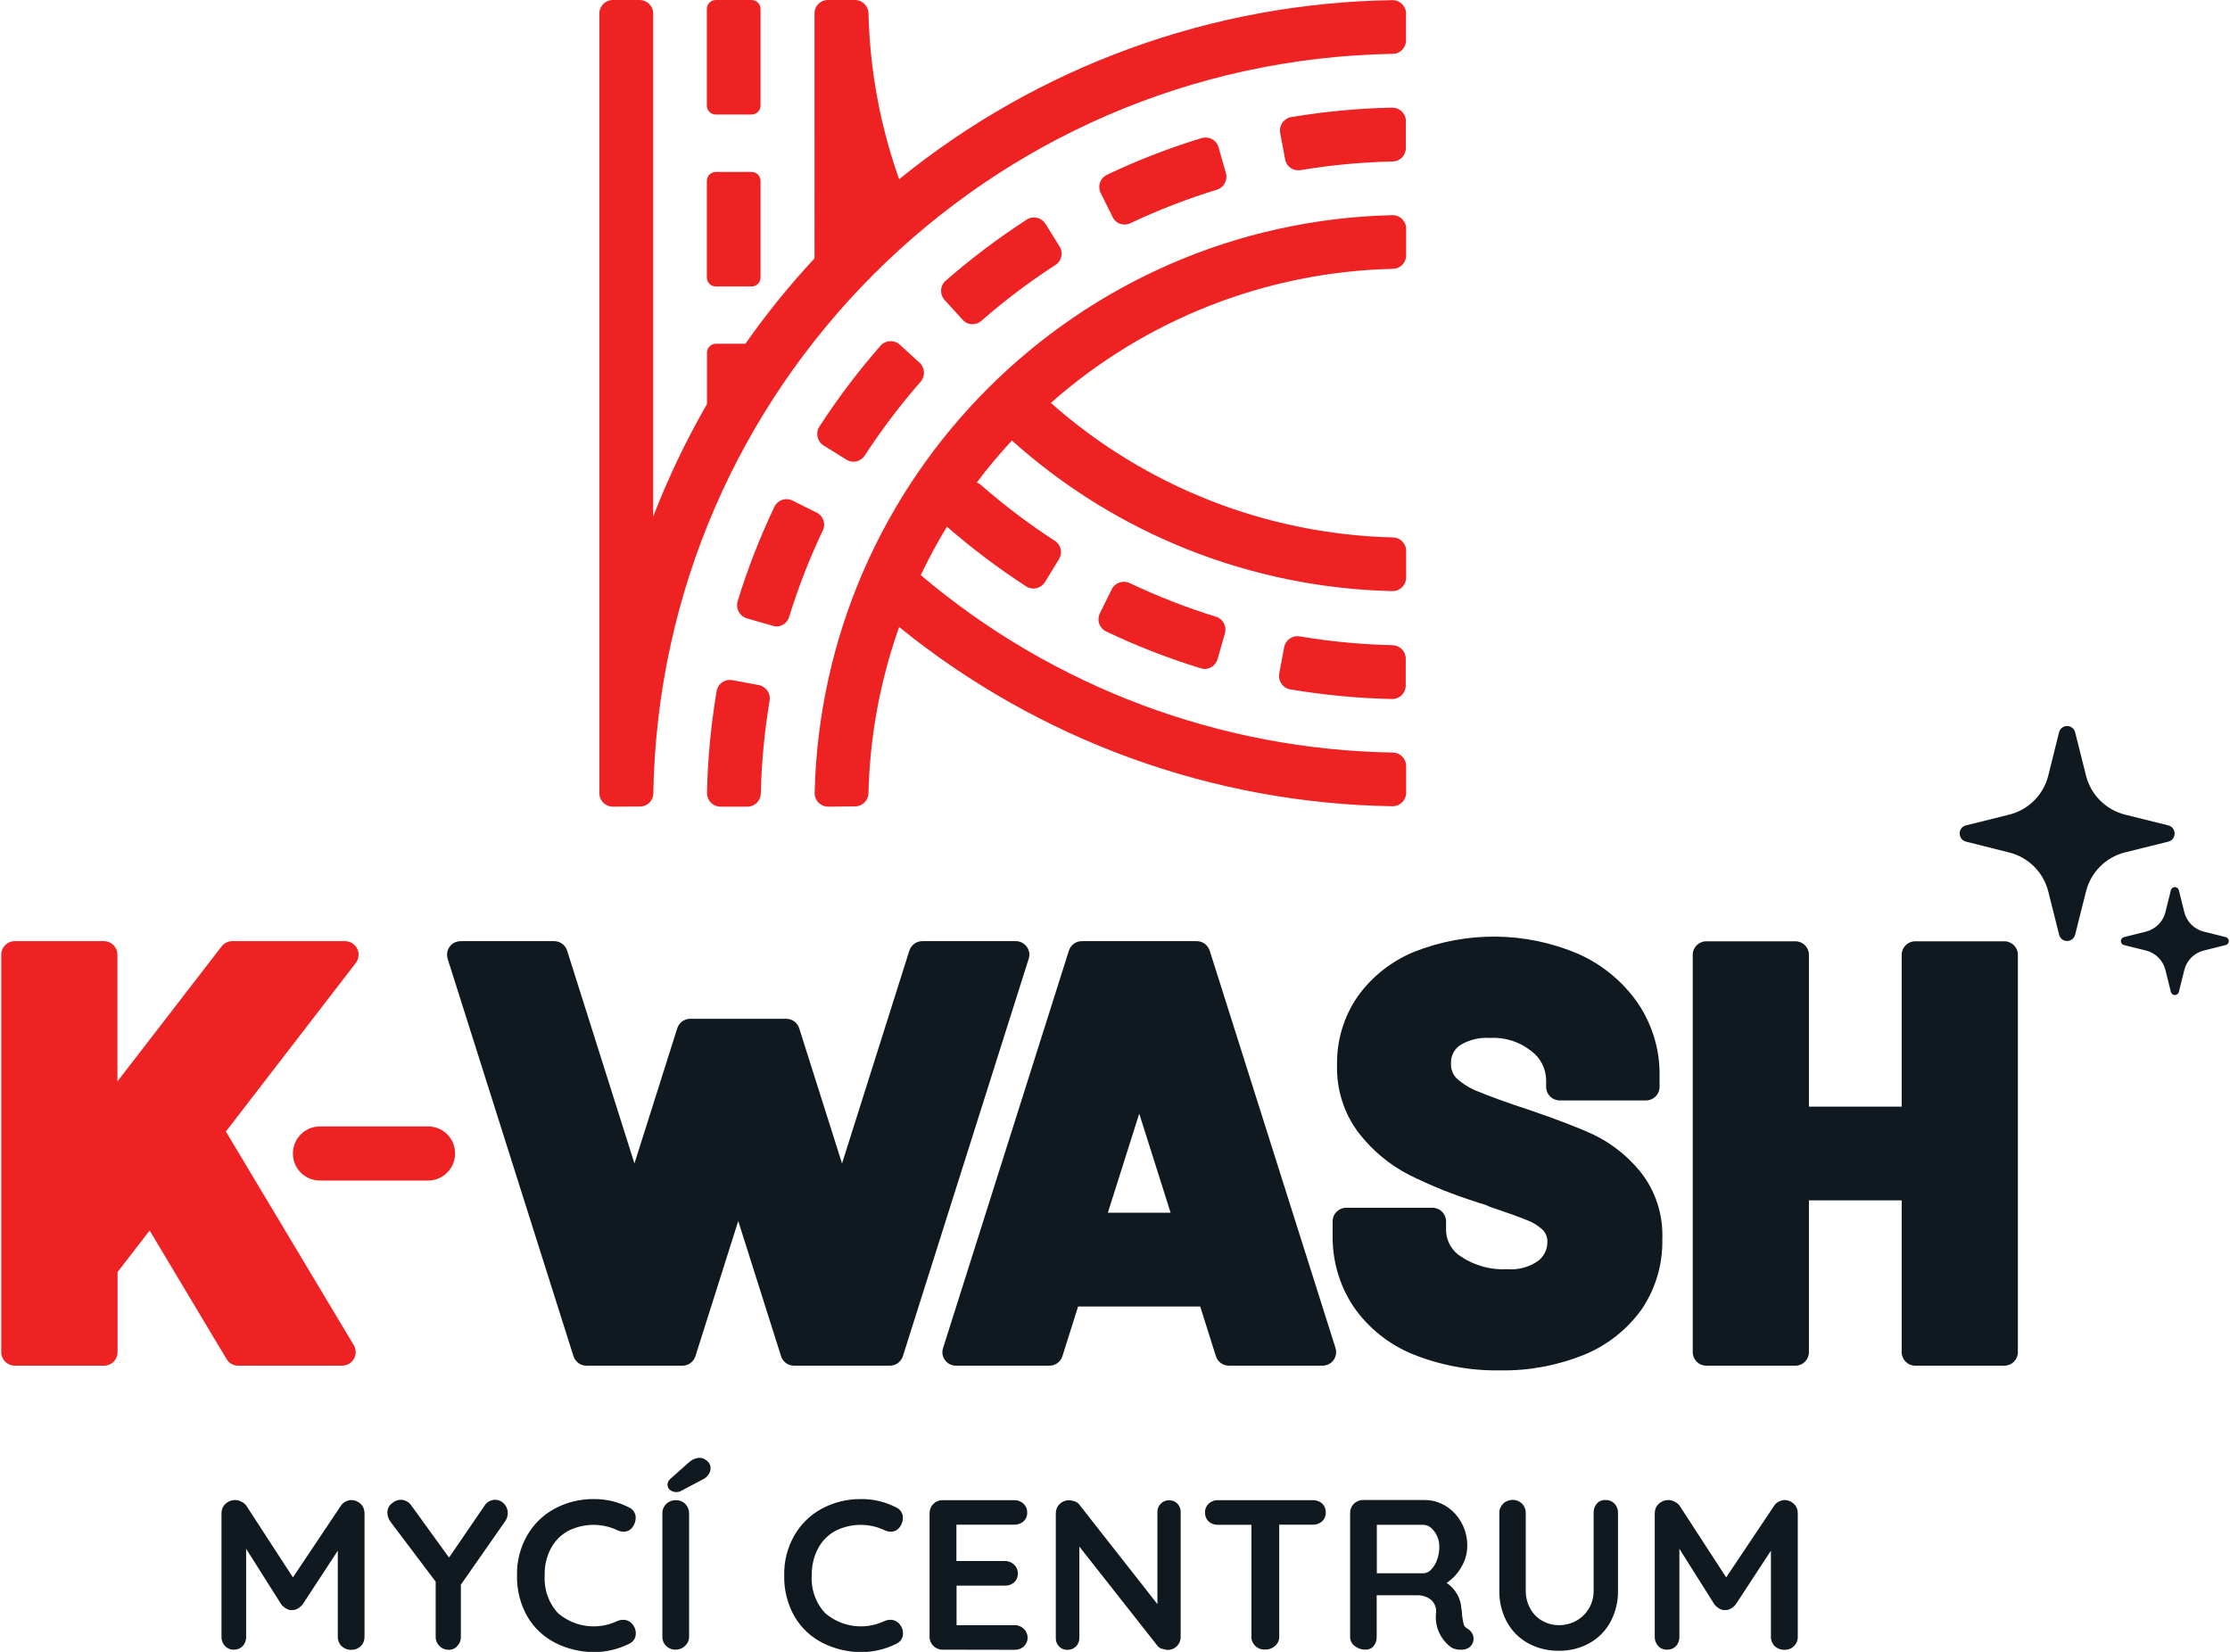 <?xml version="1.0" encoding="utf-8"?>
<!-- Generator: Adobe Illustrator 26.4.1, SVG Export Plug-In . SVG Version: 6.00 Build 0)  -->
<svg version="1.1" id="Vrstva_1" xmlns="http://www.w3.org/2000/svg" xmlns:xlink="http://www.w3.org/1999/xlink" x="0px" y="0px"
	 viewBox="0 0 162 120" style="enable-background:new 0 0 162 120;" xml:space="preserve">
<style type="text/css">
	.st0{fill:#101820;}
	.st1{fill:#EE2222;}
</style>
<path id="Union_5" class="st0" d="M59.76,119.35c-0.85-0.43-1.55-1.09-2.03-1.9c-0.53-0.92-0.79-1.98-0.76-3.04
	c-0.02-0.99,0.23-1.97,0.72-2.84c0.47-0.83,1.16-1.51,1.99-1.96c0.88-0.48,1.87-0.72,2.87-0.71c0.89-0.01,1.77,0.2,2.56,0.61
	c0.31,0.14,0.5,0.45,0.48,0.79c-0.01,0.23-0.09,0.46-0.23,0.64c-0.15,0.21-0.38,0.33-0.64,0.33c-0.18,0-0.37-0.05-0.53-0.14
	c-1.13-0.51-2.44-0.47-3.54,0.1c-0.53,0.3-0.96,0.75-1.24,1.29c-0.3,0.59-0.45,1.24-0.44,1.9c-0.07,1.02,0.28,2.03,0.99,2.78
	c1.18,1,2.82,1.23,4.23,0.59c0.16-0.08,0.33-0.12,0.5-0.12c0.27,0,0.52,0.13,0.68,0.34c0.15,0.18,0.23,0.4,0.23,0.64
	c0,0.16-0.04,0.32-0.12,0.45c-0.09,0.14-0.21,0.24-0.36,0.31c-0.8,0.4-1.68,0.61-2.58,0.61C61.59,120.01,60.63,119.79,59.76,119.35z
	 M40.35,119.35c-0.85-0.43-1.55-1.09-2.03-1.9c-0.53-0.92-0.79-1.98-0.76-3.04c-0.02-0.99,0.23-1.97,0.72-2.84
	c0.47-0.83,1.16-1.51,1.99-1.96c0.88-0.48,1.87-0.72,2.87-0.71c0.89-0.01,1.77,0.2,2.56,0.61c0.31,0.14,0.5,0.45,0.48,0.79
	c-0.01,0.23-0.09,0.46-0.23,0.64c-0.15,0.21-0.38,0.33-0.64,0.33c-0.18,0-0.37-0.05-0.53-0.14c-1.13-0.51-2.44-0.47-3.54,0.1
	c-0.53,0.3-0.96,0.75-1.24,1.29c-0.3,0.59-0.45,1.24-0.43,1.9c-0.07,1.02,0.28,2.03,0.98,2.78c1.18,1,2.82,1.23,4.23,0.59
	c0.16-0.08,0.33-0.12,0.5-0.12c0.27,0,0.52,0.13,0.68,0.34c0.15,0.18,0.23,0.4,0.23,0.64c0,0.16-0.04,0.32-0.12,0.45
	c-0.09,0.14-0.21,0.24-0.36,0.31c-0.8,0.4-1.68,0.61-2.58,0.61C42.18,120.01,41.22,119.79,40.35,119.35L40.35,119.35z
	 M110.99,119.36c-0.65-0.36-1.18-0.9-1.53-1.55c-0.37-0.7-0.56-1.49-0.54-2.28v-5.62c-0.01-0.26,0.1-0.5,0.28-0.68
	c0.19-0.18,0.45-0.28,0.71-0.27c0.52,0,0.94,0.43,0.93,0.95c0,0,0,0,0,0v5.62c-0.01,0.46,0.1,0.92,0.33,1.33
	c0.2,0.37,0.51,0.68,0.88,0.89c0.36,0.2,0.77,0.31,1.19,0.31c0.44,0,0.87-0.1,1.25-0.31c0.39-0.21,0.71-0.52,0.93-0.89
	c0.24-0.4,0.36-0.86,0.35-1.33v-5.62c-0.01-0.25,0.07-0.49,0.23-0.68c0.16-0.18,0.4-0.28,0.64-0.26c0.25-0.01,0.48,0.09,0.65,0.26
	c0.17,0.19,0.26,0.43,0.25,0.68v5.62c0.02,0.79-0.17,1.58-0.54,2.28c-0.35,0.65-0.88,1.19-1.52,1.55c-0.68,0.38-1.45,0.57-2.23,0.56
	C112.44,119.93,111.67,119.74,110.99,119.36z M105.45,119.69c-0.83-0.59-1.26-1.59-1.12-2.59c0.02-0.33-0.12-0.66-0.37-0.88
	c-0.3-0.24-0.67-0.35-1.05-0.33h-2.9v3.01c0.01,0.25-0.07,0.49-0.22,0.68c-0.15,0.18-0.37,0.27-0.6,0.26
	c-0.29,0-0.56-0.09-0.78-0.27c-0.21-0.16-0.34-0.41-0.33-0.68v-8.97c-0.01-0.51,0.39-0.94,0.91-0.95c0.01,0,0.03,0,0.04,0h4.47
	c0.54,0,1.06,0.15,1.52,0.43c0.48,0.29,0.87,0.71,1.14,1.2c0.29,0.52,0.44,1.11,0.43,1.71c0,0.53-0.15,1.06-0.42,1.51
	c-0.26,0.47-0.63,0.87-1.08,1.17c0.62,0.41,1.02,1.09,1.07,1.83c0.03,0.16,0.05,0.32,0.05,0.48c0.02,0.23,0.07,0.46,0.12,0.69
	c0.04,0.14,0.14,0.26,0.28,0.32c0.13,0.08,0.24,0.19,0.32,0.32c0.08,0.13,0.12,0.27,0.12,0.42c0,0.19-0.07,0.37-0.19,0.51
	c-0.18,0.2-0.45,0.3-0.71,0.28C105.89,119.86,105.66,119.8,105.45,119.69z M100.02,114.29h3.4c0.21-0.01,0.41-0.11,0.54-0.26
	c0.19-0.2,0.34-0.44,0.43-0.7c0.12-0.31,0.17-0.63,0.17-0.96c0-0.28-0.05-0.55-0.17-0.8c-0.1-0.22-0.25-0.42-0.43-0.58
	c-0.15-0.14-0.34-0.21-0.54-0.22h-3.4V114.29z M128.92,119.58c-0.18-0.18-0.28-0.43-0.27-0.68v-6.25l-2.56,3.91
	c-0.1,0.12-0.22,0.22-0.36,0.3c-0.13,0.08-0.27,0.11-0.42,0.1c-0.14,0.01-0.28-0.02-0.4-0.1c-0.14-0.08-0.26-0.18-0.36-0.3
	l-2.55-4.05v6.39c0.01,0.25-0.08,0.5-0.25,0.68c-0.17,0.18-0.41,0.27-0.65,0.26c-0.24,0.01-0.48-0.09-0.64-0.27
	c-0.17-0.18-0.26-0.43-0.25-0.67v-8.98c0-0.25,0.1-0.5,0.29-0.67c0.18-0.18,0.43-0.28,0.69-0.28c0.16,0,0.32,0.04,0.47,0.12
	c0.14,0.07,0.27,0.17,0.36,0.3l3.38,5.2l3.48-5.2c0.08-0.13,0.2-0.23,0.33-0.3c0.13-0.07,0.28-0.11,0.43-0.12
	c0.25,0,0.49,0.1,0.67,0.27c0.19,0.17,0.29,0.42,0.29,0.68v8.98c0.02,0.51-0.38,0.93-0.89,0.95c-0.02,0-0.05,0-0.07,0
	C129.37,119.86,129.11,119.76,128.92,119.58L128.92,119.58z M31.92,119.57c-0.18-0.18-0.28-0.42-0.27-0.67v-4l-3.23-4.28
	c-0.17-0.21-0.27-0.46-0.28-0.73c0-0.26,0.11-0.51,0.32-0.67c0.18-0.17,0.42-0.27,0.67-0.27c0.31,0.01,0.59,0.17,0.76,0.43
	l2.73,3.77l2.56-3.74c0.16-0.28,0.45-0.45,0.78-0.46c0.25,0,0.48,0.1,0.65,0.28c0.18,0.18,0.28,0.43,0.28,0.68
	c0,0.2-0.06,0.4-0.17,0.57l-3.24,4.64v3.79c0.01,0.25-0.09,0.49-0.26,0.67c-0.16,0.18-0.39,0.28-0.63,0.27
	C32.33,119.85,32.09,119.75,31.92,119.57L31.92,119.57z M24.81,119.58c-0.18-0.18-0.28-0.43-0.27-0.68v-6.25l-2.56,3.91
	c-0.1,0.12-0.22,0.22-0.36,0.3c-0.13,0.08-0.27,0.11-0.42,0.1c-0.14,0.01-0.28-0.02-0.4-0.1c-0.14-0.08-0.26-0.18-0.36-0.3
	l-2.56-4.05v6.39c0.01,0.25-0.08,0.5-0.25,0.68c-0.17,0.18-0.41,0.27-0.65,0.26c-0.24,0.01-0.47-0.09-0.64-0.27
	c-0.17-0.18-0.26-0.43-0.25-0.67v-8.98c0-0.25,0.1-0.5,0.29-0.67c0.18-0.18,0.43-0.28,0.69-0.28c0.16,0,0.32,0.04,0.47,0.12
	c0.14,0.07,0.27,0.17,0.36,0.3l3.38,5.2l3.48-5.2c0.09-0.13,0.2-0.23,0.33-0.3c0.13-0.07,0.28-0.11,0.43-0.12
	c0.25,0,0.49,0.1,0.67,0.27c0.19,0.17,0.29,0.42,0.29,0.68v8.98c0.02,0.51-0.38,0.93-0.89,0.95c-0.02,0-0.05,0-0.07,0
	C25.25,119.86,25,119.76,24.81,119.58L24.81,119.58z M91.19,119.57c-0.18-0.18-0.29-0.42-0.28-0.67v-8.13h-2.43
	c-0.25,0.01-0.5-0.08-0.68-0.25c-0.18-0.17-0.27-0.41-0.26-0.65c-0.01-0.24,0.09-0.47,0.27-0.64c0.18-0.17,0.43-0.26,0.67-0.25h6.89
	c0.25-0.01,0.5,0.08,0.68,0.25c0.18,0.17,0.27,0.41,0.26,0.65c0.01,0.24-0.09,0.48-0.26,0.64c-0.19,0.16-0.43,0.25-0.68,0.24h-2.44
	v8.13c0.01,0.26-0.1,0.5-0.29,0.67c-0.2,0.18-0.46,0.28-0.73,0.27C91.65,119.85,91.39,119.76,91.19,119.57z M84.4,119.77
	c-0.12-0.03-0.22-0.1-0.3-0.19l-5.69-7.23v6.63c0.01,0.23-0.08,0.45-0.24,0.62c-0.17,0.17-0.39,0.26-0.63,0.25
	c-0.23,0.01-0.45-0.08-0.61-0.25c-0.16-0.17-0.24-0.39-0.23-0.62v-9.04c-0.01-0.51,0.4-0.94,0.91-0.95c0.01,0,0.02,0,0.03,0
	c0.16,0,0.31,0.03,0.46,0.09c0.13,0.05,0.25,0.13,0.33,0.25l5.65,7.2v-6.67c-0.01-0.23,0.08-0.46,0.24-0.62
	c0.16-0.17,0.38-0.26,0.61-0.25c0.23-0.01,0.45,0.08,0.61,0.25c0.16,0.17,0.24,0.39,0.23,0.62v9.05c0.01,0.51-0.4,0.94-0.91,0.95
	c-0.01,0-0.03,0-0.04,0C84.69,119.84,84.54,119.82,84.4,119.77L84.4,119.77z M68.48,119.84c-0.51,0.01-0.94-0.4-0.95-0.91
	c0-0.01,0-0.02,0-0.03v-8.97c-0.01-0.51,0.4-0.94,0.91-0.95c0.01,0,0.02,0,0.03,0h5.2c0.25-0.01,0.49,0.08,0.68,0.25
	c0.18,0.17,0.28,0.41,0.27,0.66c0.01,0.24-0.09,0.47-0.26,0.63c-0.19,0.16-0.43,0.25-0.68,0.24h-4.2v2.64h3.51
	c0.25-0.01,0.49,0.09,0.68,0.26c0.18,0.17,0.28,0.41,0.27,0.66c0.01,0.24-0.09,0.47-0.26,0.63c-0.19,0.16-0.43,0.25-0.68,0.24h-3.51
	v2.87h4.21c0.25-0.01,0.5,0.09,0.68,0.27c0.17,0.16,0.27,0.39,0.27,0.63c0.01,0.24-0.09,0.47-0.27,0.64
	c-0.18,0.17-0.43,0.26-0.68,0.25L68.48,119.84z M48.39,119.57c-0.18-0.18-0.28-0.42-0.27-0.67v-8.97c-0.01-0.25,0.1-0.5,0.28-0.68
	c0.19-0.18,0.45-0.28,0.71-0.27c0.25,0,0.49,0.09,0.67,0.27c0.18,0.18,0.28,0.42,0.28,0.68v8.97c0,0.26-0.11,0.5-0.3,0.67
	c-0.18,0.18-0.43,0.27-0.68,0.27C48.82,119.85,48.58,119.75,48.39,119.57z M48.67,108.24c-0.12-0.1-0.18-0.25-0.18-0.4
	c0.01-0.16,0.09-0.32,0.22-0.42l1.33-1.18c0.21-0.2,0.48-0.32,0.76-0.34c0.21,0,0.4,0.08,0.56,0.22c0.17,0.13,0.27,0.33,0.26,0.54
	c0,0.16-0.05,0.32-0.15,0.46c-0.11,0.16-0.26,0.28-0.43,0.36l-1.55,0.82c-0.11,0.06-0.23,0.1-0.36,0.09
	C48.97,108.4,48.81,108.34,48.67,108.24z M102.64,98.38c-1.74-0.71-3.23-1.9-4.3-3.44c-1.03-1.54-1.56-3.36-1.53-5.21v-1.01
	c0-0.54,0.44-0.98,0.98-0.98c0,0,0,0,0,0h6.28c0.54,0,0.98,0.44,0.98,0.98v0.72c0.04,0.77,0.45,1.46,1.11,1.86
	c0.99,0.65,2.15,0.97,3.33,0.9c0.81,0.07,1.61-0.15,2.27-0.62c0.41-0.33,0.65-0.82,0.65-1.34c0.02-0.32-0.1-0.64-0.32-0.88
	c-0.34-0.32-0.74-0.57-1.18-0.73c-0.58-0.24-1.49-0.56-2.7-0.97l-0.09-0.04c-0.11-0.06-0.23-0.1-0.36-0.14
	c-0.19-0.05-0.37-0.11-0.56-0.18c-1.65-0.52-3.26-1.17-4.81-1.94c-1.44-0.73-2.69-1.78-3.68-3.05c-1.08-1.42-1.63-3.17-1.58-4.95
	c-0.03-1.77,0.49-3.51,1.49-4.96c1.03-1.45,2.45-2.57,4.1-3.25c3.83-1.52,8.11-1.48,11.9,0.13c1.75,0.77,3.25,2,4.34,3.56
	c1.07,1.57,1.63,3.42,1.6,5.31v0.81c0,0.54-0.44,0.98-0.98,0.98l0,0h-6.28c-0.54,0-0.98-0.44-0.98-0.98v-0.52
	c-0.02-0.82-0.41-1.59-1.07-2.08c-0.86-0.69-1.94-1.03-3.04-0.96c-0.76-0.05-1.51,0.14-2.16,0.54c-0.43,0.3-0.67,0.81-0.64,1.33
	c-0.02,0.39,0.12,0.77,0.39,1.05c0.47,0.43,1.01,0.76,1.6,0.98c0.81,0.34,2.07,0.8,3.75,1.35c1.98,0.68,3.55,1.28,4.66,1.8
	c1.29,0.63,2.42,1.53,3.33,2.64c1.12,1.39,1.69,3.14,1.62,4.93c0.04,1.82-0.49,3.61-1.51,5.11c-1.06,1.47-2.51,2.61-4.18,3.29
	c-1.94,0.78-4.01,1.17-6.1,1.13C106.82,99.59,104.66,99.19,102.64,98.38z M139.13,99.21c-0.54,0-0.98-0.44-0.98-0.98V87.2h-6.74
	v11.03c0,0.54-0.44,0.98-0.98,0.98h-6.48c-0.54,0-0.98-0.44-0.98-0.98V69.36c0-0.54,0.44-0.98,0.98-0.98c0,0,0,0,0,0h6.48
	c0.54,0,0.98,0.44,0.98,0.98v11.03h6.74V69.36c0-0.54,0.44-0.98,0.98-0.98c0,0,0,0,0,0h6.48c0.54,0,0.98,0.44,0.98,0.98c0,0,0,0,0,0
	v28.87c0,0.54-0.44,0.98-0.98,0.98L139.13,99.21z M89.27,99.21c-0.43,0-0.81-0.28-0.94-0.69l-1.14-3.61h-8.87l-1.14,3.61
	c-0.13,0.41-0.51,0.69-0.94,0.69h-6.8c-0.54,0-0.98-0.44-0.98-0.98c0-0.1,0.02-0.2,0.05-0.3l9.14-28.87
	c0.13-0.41,0.51-0.69,0.94-0.69h8.35c0.43,0,0.81,0.28,0.94,0.69l9.14,28.87c0.16,0.52-0.12,1.07-0.64,1.23
	c-0.1,0.03-0.2,0.05-0.3,0.05L89.27,99.21z M80.48,88.1h4.56l-2.28-7.2L80.48,88.1z M57.68,99.21c-0.43,0-0.81-0.28-0.94-0.69
	l-3.11-9.82l-3.11,9.82c-0.13,0.41-0.51,0.69-0.94,0.69h-6.98c-0.43,0-0.81-0.28-0.94-0.69l-9.14-28.87
	c-0.16-0.52,0.12-1.07,0.64-1.23c0.1-0.03,0.2-0.05,0.3-0.05h6.8c0.43,0,0.81,0.28,0.94,0.69l4.89,15.46l3.11-9.82
	c0.13-0.41,0.51-0.69,0.94-0.69h6.98c0.43,0,0.81,0.28,0.94,0.69l3.11,9.82l4.89-15.46c0.13-0.41,0.51-0.69,0.94-0.69h6.8
	c0.54,0,0.98,0.44,0.98,0.98c0,0.1-0.02,0.2-0.05,0.3l-9.14,28.87c-0.13,0.41-0.51,0.69-0.94,0.69L57.68,99.21z M157.7,72.04
	l-0.39-1.57c-0.17-0.7-0.72-1.25-1.42-1.42l-1.57-0.39c-0.16-0.03-0.27-0.19-0.24-0.35c0.02-0.12,0.12-0.21,0.24-0.24l1.57-0.39
	c0.7-0.18,1.25-0.72,1.42-1.42l0.39-1.57c0.03-0.16,0.19-0.27,0.35-0.24c0.12,0.02,0.21,0.12,0.24,0.24l0.39,1.57
	c0.17,0.7,0.72,1.25,1.42,1.42l1.57,0.39c0.16,0.03,0.27,0.19,0.24,0.35c-0.02,0.12-0.12,0.21-0.24,0.24l-1.57,0.39
	c-0.7,0.17-1.25,0.72-1.42,1.42l-0.39,1.57c-0.03,0.16-0.19,0.27-0.35,0.24C157.82,72.26,157.73,72.16,157.7,72.04L157.7,72.04z
	 M149.59,67.91l-0.79-3.14c-0.35-1.4-1.44-2.49-2.84-2.84l-3.14-0.79c-0.33-0.08-0.52-0.41-0.44-0.74c0.05-0.22,0.22-0.39,0.44-0.44
	l3.14-0.78c1.4-0.35,2.49-1.44,2.84-2.84l0.78-3.14c0.08-0.33,0.41-0.52,0.73-0.44c0.22,0.05,0.39,0.23,0.44,0.44l0.79,3.14
	c0.35,1.4,1.44,2.49,2.84,2.84l3.14,0.78c0.32,0.08,0.52,0.41,0.44,0.74c-0.05,0.22-0.22,0.39-0.44,0.44l-3.14,0.78
	c-1.4,0.35-2.49,1.44-2.84,2.84l-0.79,3.14c-0.08,0.33-0.41,0.52-0.73,0.44C149.82,68.3,149.65,68.13,149.59,67.91z"/>
<path id="Union_3" class="st1" d="M17.3,99.21c-0.35,0-0.67-0.18-0.84-0.48l-5.59-9.34l-2.33,3.02v5.82c0,0.54-0.44,0.98-0.98,0.98
	H1.07c-0.54,0-0.98-0.44-0.98-0.98V69.35c0-0.54,0.44-0.98,0.98-0.98h6.48c0.54,0,0.98,0.44,0.98,0.98l0,0v9.21l7.57-9.81
	c0.19-0.24,0.47-0.38,0.78-0.38h8.19c0.54,0,0.98,0.44,0.98,0.98c0,0.22-0.07,0.43-0.2,0.6L16.41,82.2l9.29,15.52
	c0.28,0.47,0.13,1.07-0.34,1.35c-0.15,0.09-0.33,0.14-0.5,0.14L17.3,99.21z M23.24,85.76c-1.09,0-1.97-0.88-1.96-1.97
	c0-1.08,0.88-1.96,1.96-1.96h7.86c1.09,0,1.97,0.88,1.96,1.97c0,1.08-0.88,1.96-1.96,1.96H23.24z M60.16,58.6
	c-0.54,0-0.98-0.44-0.98-0.98c0-0.01,0-0.01,0-0.02c0.55-22.95,19.02-41.42,41.97-41.97c0.54-0.01,0.99,0.42,1,0.96
	c0,0.01,0,0.01,0,0.02v1.95c0,0.53-0.43,0.96-0.96,0.97c-9.17,0.21-17.98,3.66-24.85,9.74c6.87,6.09,15.68,9.55,24.85,9.77
	c0.53,0.01,0.96,0.44,0.96,0.97v1.95c0,0.54-0.44,0.98-0.98,0.98c-0.01,0-0.01,0-0.02,0c-10.22-0.23-20.03-4.11-27.64-10.94
	c-0.9,0.97-1.75,1.99-2.55,3.05c0.11,0.04,0.21,0.1,0.3,0.18c1.69,1.48,3.48,2.83,5.37,4.06c0.45,0.29,0.58,0.88,0.3,1.33
	l-1.02,1.67c-0.29,0.46-0.89,0.6-1.35,0.32c0,0-0.01,0-0.01-0.01c-2.02-1.31-3.94-2.76-5.76-4.34c-0.69,1.14-1.33,2.31-1.9,3.52
	c9.6,8.13,21.72,12.68,34.3,12.89c0.53,0.01,0.96,0.44,0.96,0.97v1.95c0,0.54-0.44,0.98-0.98,0.98c0,0-0.01,0-0.01,0
	c-13.07-0.2-25.69-4.79-35.84-13.02c-1.38,3.88-2.13,7.96-2.23,12.07c-0.01,0.53-0.44,0.96-0.97,0.96L60.16,58.6z M44.53,58.6h-0.01
	c-0.54,0-0.98-0.44-0.98-0.98V0.98c0-0.54,0.44-0.98,0.98-0.98c0,0,0,0,0,0h1.95c0.54,0,0.98,0.44,0.98,0.98c0,0,0,0,0,0v36.55
	c1.09-2.82,2.4-5.56,3.91-8.18v-3.73c0-0.36,0.29-0.65,0.65-0.65c0,0,0,0,0,0h2.14c1.53-2.18,3.21-4.25,5.02-6.2V0.98
	C59.16,0.44,59.6,0,60.14,0c0,0,0,0,0,0h1.97c0.53,0,0.97,0.43,0.98,0.96c0.1,4.11,0.85,8.18,2.23,12.06
	C75.46,4.79,88.08,0.21,101.15,0.01c0.54-0.01,0.99,0.43,0.99,0.97c0,0,0,0.01,0,0.01v1.95c0,0.53-0.43,0.97-0.96,0.97
	c-29.45,0.52-53.2,24.27-53.72,53.72c0,0.53-0.43,0.96-0.96,0.96l0,0L44.53,58.6z M52.34,58.6c-0.54,0-0.98-0.44-0.98-0.98
	c0,0,0-0.01,0-0.01c0.05-2.49,0.29-4.96,0.7-7.41c0.09-0.53,0.6-0.89,1.14-0.79c0,0,0.01,0,0.01,0l1.92,0.36
	c0.52,0.1,0.87,0.6,0.78,1.12c-0.37,2.23-0.59,4.49-0.64,6.75c-0.01,0.53-0.44,0.96-0.97,0.96L52.34,58.6z M101.14,50.78
	c-2.49-0.05-4.96-0.29-7.41-0.7c-0.53-0.09-0.89-0.6-0.8-1.13c0-0.01,0-0.01,0-0.02l0.36-1.92c0.1-0.52,0.6-0.87,1.12-0.78
	c2.23,0.37,4.49,0.59,6.75,0.64c0.53,0.01,0.96,0.44,0.96,0.97v1.96c0,0.54-0.43,0.98-0.97,0.98L101.14,50.78z M87.24,48.55
	c-2.36-0.72-4.66-1.62-6.89-2.68c-0.49-0.24-0.69-0.82-0.45-1.31c0,0,0-0.01,0-0.01l0.87-1.75c0.24-0.48,0.82-0.67,1.3-0.44
	c2.03,0.96,4.12,1.78,6.26,2.44c0.51,0.15,0.8,0.69,0.66,1.2l-0.54,1.88c-0.12,0.42-0.5,0.71-0.94,0.72
	C87.43,48.59,87.33,48.58,87.24,48.55z M56.14,45.46l-1.88-0.54c-0.52-0.15-0.82-0.69-0.68-1.21c0,0,0-0.01,0-0.01
	c0.72-2.36,1.62-4.66,2.68-6.89c0.24-0.49,0.82-0.69,1.31-0.45c0,0,0.01,0,0.01,0.01l1.75,0.87c0.48,0.24,0.68,0.82,0.44,1.3
	c-0.96,2.03-1.78,4.12-2.44,6.27c-0.12,0.41-0.5,0.7-0.93,0.7C56.32,45.51,56.23,45.49,56.14,45.46L56.14,45.46z M61.49,33.39
	l-1.66-1.03c-0.46-0.28-0.6-0.89-0.32-1.35c0,0,0.01-0.01,0.01-0.01c1.34-2.07,2.83-4.04,4.45-5.89c0.36-0.4,0.98-0.44,1.39-0.08
	c0,0,0,0,0.01,0.01l1.44,1.32c0.39,0.36,0.42,0.97,0.07,1.37c-1.48,1.69-2.83,3.48-4.06,5.36c-0.18,0.28-0.49,0.45-0.82,0.45
	C61.82,33.54,61.64,33.49,61.49,33.39L61.49,33.39z M69.94,23.24l-1.32-1.45c-0.36-0.4-0.34-1.02,0.07-1.39c0,0,0,0,0,0
	c1.86-1.62,3.83-3.11,5.9-4.45c0.46-0.29,1.06-0.16,1.35,0.3c0,0,0.01,0.01,0.01,0.01l1.03,1.66c0.28,0.45,0.14,1.05-0.31,1.33
	c-1.88,1.22-3.68,2.57-5.37,4.05c-0.18,0.16-0.41,0.25-0.65,0.25C70.38,23.56,70.12,23.44,69.94,23.24L69.94,23.24z M52,20.81
	c-0.36,0-0.65-0.29-0.65-0.65c0,0,0,0,0,0v-7.02c0-0.36,0.29-0.65,0.65-0.65c0,0,0,0,0,0h2.6c0.36,0,0.65,0.29,0.65,0.65
	c0,0,0,0,0,0v7.02c0,0.36-0.29,0.65-0.65,0.65h0L52,20.81z M80.83,15.77l-0.87-1.75c-0.24-0.48-0.05-1.07,0.44-1.31
	c0,0,0.01,0,0.01-0.01c2.23-1.06,4.53-1.95,6.89-2.67c0.52-0.15,1.07,0.14,1.22,0.66c0,0,0,0.01,0,0.01l0.54,1.88
	c0.14,0.51-0.15,1.05-0.66,1.2c-2.15,0.66-4.24,1.47-6.27,2.43c-0.13,0.06-0.28,0.1-0.42,0.1C81.33,16.32,80.99,16.11,80.83,15.77z
	 M93.36,11.58L93,9.66c-0.1-0.53,0.24-1.04,0.77-1.15c0,0,0.01,0,0.01,0c2.43-0.41,4.89-0.64,7.36-0.69
	c0.54-0.01,0.99,0.43,0.99,0.97c0,0.01,0,0.01,0,0.02v1.95c0,0.53-0.43,0.97-0.96,0.97c-2.25,0.05-4.48,0.26-6.7,0.63
	c-0.05,0.01-0.11,0.01-0.17,0.01C93.84,12.37,93.44,12.04,93.36,11.58z M52,8.32c-0.36,0-0.65-0.29-0.65-0.65V0.65
	C51.35,0.29,51.64,0,52,0c0,0,0,0,0,0h2.6c0.36,0,0.65,0.29,0.65,0.65c0,0,0,0,0,0v7.02c0,0.36-0.29,0.65-0.65,0.65L52,8.32z"/>
</svg>
